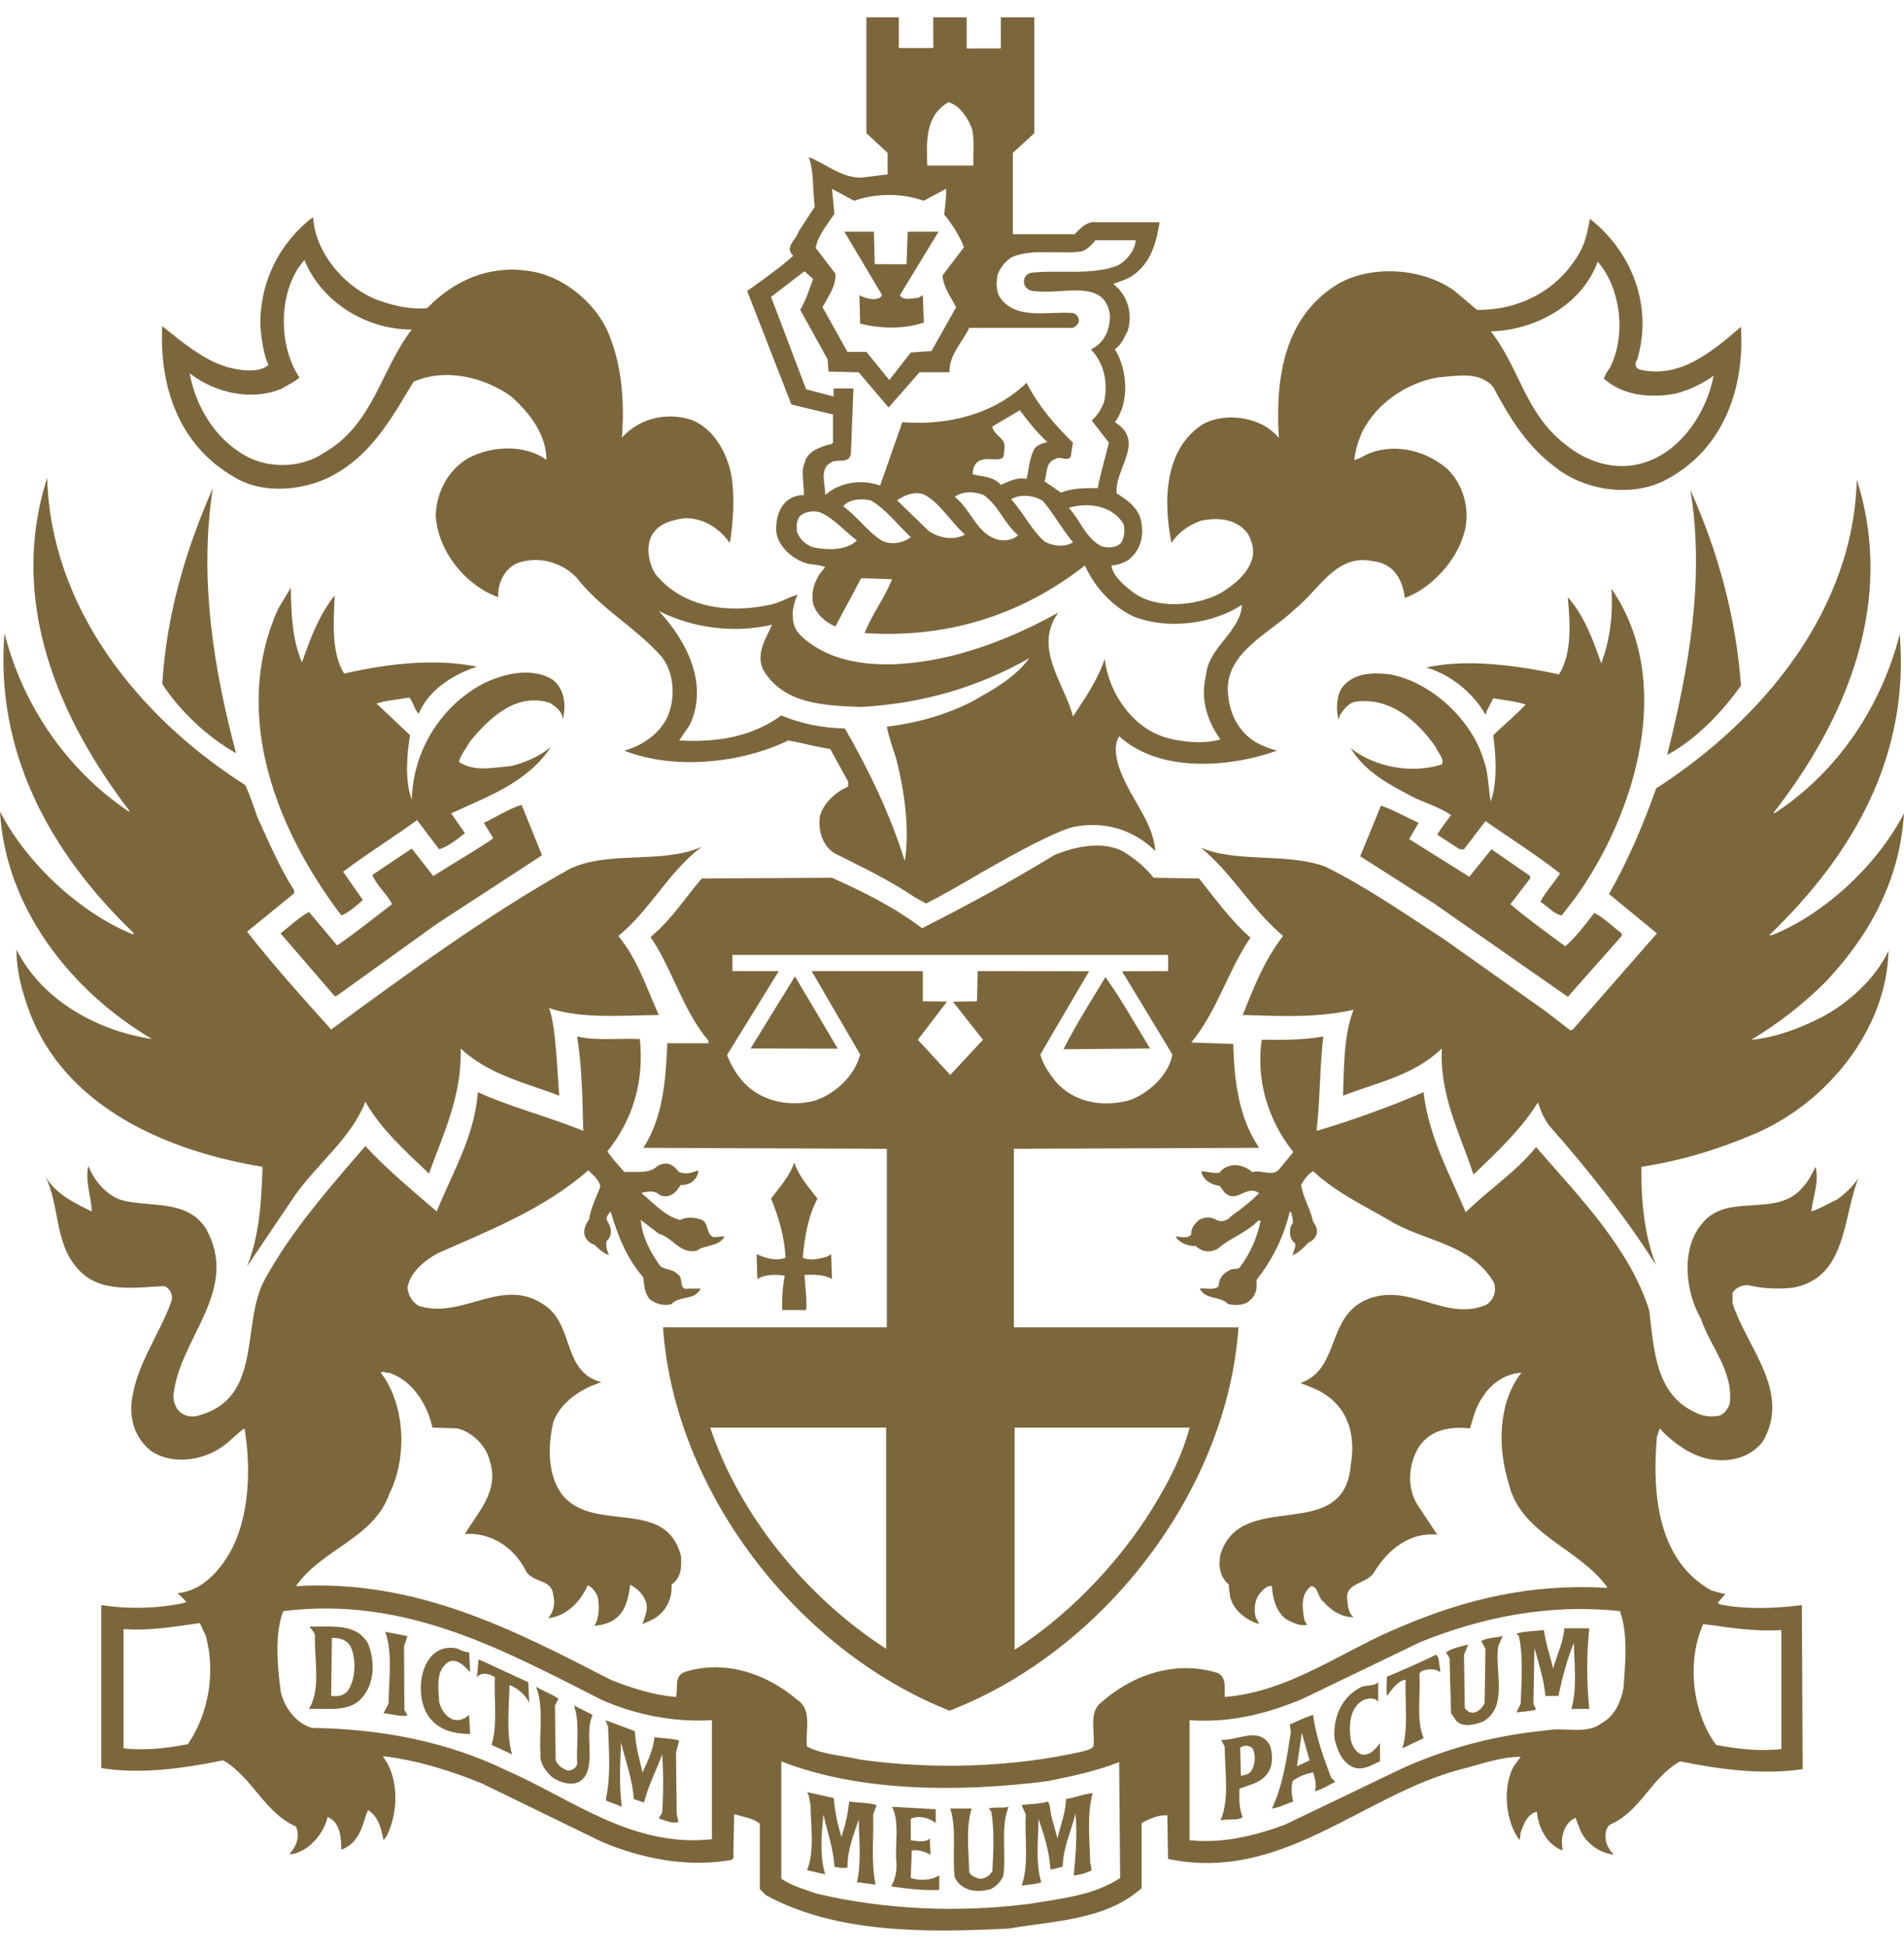 <svg width="88" height="90" viewBox="0 0 88 90" fill="none" xmlns="http://www.w3.org/2000/svg">
<path d="M40.43 12.205L41.901 12.209L41.95 10.708L43.379 10.706L41.591 13.638C41.74 13.914 42.188 13.776 42.454 13.755L42.652 13.638L42.697 14.907C41.251 15.392 39.756 14.952 39.756 14.952L39.722 13.638C40.009 13.81 40.609 13.948 40.77 13.638L39.025 10.706L40.392 10.708" fill="#7C673C"/>
<path d="M11.338 36.277C11.557 36.749 11.719 37.247 11.891 37.743C12.422 38.897 12.907 40.061 13.598 41.143V41.273L11.419 43.048C12.631 44.594 13.966 46.081 15.306 47.568C18.904 44.926 22.513 42.287 26.32 40.152C28.142 39.276 30.585 39.946 32.431 39.127C30.885 40.292 30.067 42.032 28.58 43.244C29.48 44.35 29.884 45.654 30.45 46.9C28.753 46.912 26.896 47.095 25.373 46.577C25.694 47.351 25.754 49.528 25.848 50.626C24.278 50.026 22.607 49.666 21.29 48.446C21.36 50.602 20.497 52.378 19.827 54.222C18.743 53.199 17.577 52.138 16.886 50.902C16.274 52.527 14.683 53.762 13.645 55.213L11.419 58.513C11.984 57.105 12.088 55.527 12.133 53.911C7.81 53.207 2.953 51.189 1.315 46.621C1.005 45.758 0.762 44.869 0.762 43.878C1.974 46.277 4.569 47.638 7.025 48.008C3.195 45.745 0.243 41.87 0.001 37.498C1.224 39.876 3.691 42.181 6.149 43.174L6.194 43.127C2.228 39.321 -0.229 34.676 0.207 29.253C1.015 32.46 2.989 35.505 5.953 37.498L5.985 37.466C2.7 33.175 0.358 27.754 2.181 22.08C2.342 28.02 6.321 33.081 11.338 36.277Z" fill="#7C673C"/>
<path d="M81.977 37.545L82.011 37.581C85.022 35.62 86.993 32.515 87.802 29.3C88.263 34.859 85.726 39.416 81.771 43.21H81.896C84.342 42.228 86.764 39.967 87.999 37.581C87.812 40.577 86.498 43.093 84.433 45.309C83.349 46.404 82.172 47.304 80.939 48.044C82.07 47.937 83.155 47.523 84.157 47.017C85.392 46.383 86.694 45.215 87.283 43.925C87.202 47.604 84.388 51.006 81.067 52.401C79.416 53.105 77.698 53.635 75.865 53.911C75.842 55.431 75.993 57.082 76.546 58.468C75.195 56.32 73.456 54.109 71.633 52.044C71.357 51.708 71.216 51.329 71.08 50.936C70.328 52.148 69.222 53.207 68.103 54.268C67.48 52.378 66.534 50.625 66.638 48.446C65.334 49.703 63.642 50.015 62.072 50.626C62.119 49.333 62.096 47.857 62.557 46.657C60.711 47.078 58.784 46.921 57.436 46.9C57.942 45.63 58.438 44.361 59.303 43.244C57.851 42.032 56.951 40.348 55.497 39.161C57.123 39.876 59.475 39.391 61.24 40.037C63.157 40.981 64.943 42.227 66.755 43.406L71.389 46.691L72.577 47.603L72.692 47.567L76.58 43.127L74.366 41.305C75.255 39.748 75.944 38.113 76.546 36.426C81.552 33.198 85.669 28.135 85.817 22.161C87.629 27.824 85.311 33.27 81.977 37.545Z" fill="#7C673C"/>
<path d="M10.912 34.802C9.632 34.088 8.305 32.863 7.499 31.596C7.705 28.344 8.594 25.377 9.838 22.553C9.181 26.764 9.896 30.996 10.912 34.802Z" fill="#7C673C"/>
<path d="M80.466 31.676C79.577 32.924 78.38 34.168 77.053 34.883C78.01 31.055 78.818 26.857 78.127 22.636C79.383 25.447 80.226 28.435 80.466 31.676Z" fill="#7C673C"/>
<path d="M13.957 30.604C14.337 29.52 14.729 28.446 15.466 27.512C15.432 28.656 15.284 30.119 15.905 31.123C17.808 30.685 20.024 30.398 22.04 30.802C20.989 31.146 19.805 31.861 19.354 32.98C19.145 32.792 19.122 32.461 18.916 32.229C18.407 32.322 17.889 32.356 17.404 32.505L18.95 33.971C18.799 34.896 18.707 36.082 19.031 36.946C19.088 34.732 20.334 32.656 22.318 31.595C23.229 31.136 24.579 30.802 25.534 31.399C26.112 31.848 26.169 32.599 26.008 33.256C26.021 32.909 25.685 32.633 25.408 32.473C23.886 31.997 22.663 33.118 21.729 34.249C21.555 34.572 21.302 34.847 21.21 35.206C21.938 35.678 22.744 35.461 23.586 35.402C24.266 35.248 24.889 34.962 25.455 34.526C24.36 36.174 22.488 36.82 20.853 37.581L21.487 38.494C21.14 38.77 20.738 39.102 20.3 39.242L19.273 37.892C18.142 38.723 16.979 39.427 15.86 40.28L16.77 41.584C16.483 41.837 16.147 42.149 15.779 42.298C12.815 38.411 10.656 33.037 12.849 28.146L13.438 27.155C13.461 28.367 13.506 29.566 13.957 30.604Z" fill="#7C673C"/>
<path d="M72.854 41.421L72.184 42.297C71.838 42.252 71.517 41.87 71.194 41.663C71.436 41.202 71.817 40.798 72.104 40.36C71.008 39.494 69.809 38.746 68.656 37.938L67.663 39.241H67.468C67.123 39.024 66.777 38.795 66.43 38.571C66.602 38.25 66.857 37.961 67.064 37.663C66.43 37.212 65.611 37.051 64.931 36.623C64.008 36.149 63.004 35.539 62.428 34.571C63.499 35.413 65.184 35.781 66.638 35.322C66.777 35.056 66.453 34.79 66.362 34.524C65.484 33.27 64.216 32.194 62.634 32.425C62.326 32.472 62.071 32.817 61.922 33.057L61.875 33.255C61.747 32.9 61.747 32.16 62.036 31.756C62.579 31.077 63.442 31.065 64.25 31.158C66.166 31.526 68.023 33.255 68.576 35.124C68.795 35.713 68.782 36.394 68.899 37.027C69.258 36.064 69.101 34.593 69.014 33.969C69.509 33.497 70.062 33.038 70.513 32.553C70.039 32.391 69.509 32.355 69.014 32.264C68.899 32.515 68.737 32.751 68.656 33.025C68.101 32.011 67.006 31.148 65.922 30.843C67.825 30.418 70.143 30.754 72.059 31.158C72.669 30.167 72.565 28.783 72.463 27.594C73.235 28.468 73.626 29.565 74.007 30.65C74.4 29.589 74.56 28.447 74.479 27.201C77.456 31.526 75.576 37.583 72.854 41.421Z" fill="#7C673C"/>
<path d="M30.448 28.228C31.75 29.634 32.766 31.618 31.877 33.498C31.716 33.74 31.554 33.97 31.392 34.212C33.17 34.316 34.784 34.029 36.111 33.057C37.021 33.438 37.989 33.636 39.05 33.659C40.181 35.62 41.151 37.649 41.821 39.792C42.049 38.227 41.798 36.553 41.428 35.078C41.277 34.58 41.07 34.05 40.99 33.576C42.385 33.406 43.699 33.036 44.909 32.424C45.855 31.884 46.893 31.341 47.574 30.408C45.221 31.754 42.638 32.504 39.801 32.666C38.083 32.598 36.226 32.538 35.28 30.96C34.888 30.189 35.477 29.37 35.684 28.862C33.919 29.287 31.958 29.002 30.448 28.228ZM37.898 23.673C37.645 23.59 37.332 23.626 37.102 23.752C36.813 23.902 36.813 24.226 36.826 24.536C36.941 24.906 37.253 25.195 37.621 25.297C38.278 25.423 39.12 25.436 39.605 24.974C39.029 24.536 38.531 23.936 37.898 23.673ZM49.396 23.464C49.949 24.051 50.181 24.893 50.94 25.251C51.229 25.321 51.586 25.321 51.808 25.089C51.969 24.849 52.003 24.515 51.933 24.226C51.438 23.371 50.306 23.186 49.396 23.464ZM40.239 23.118C39.788 23.026 39.259 23.06 38.971 23.394C39.595 23.832 40.101 24.57 40.747 24.974C41.162 25.195 41.749 25.1 42.095 24.815C41.508 24.273 40.932 23.509 40.239 23.118ZM46.733 23.071C47.308 23.694 47.644 24.455 48.277 25.021C48.645 25.227 49.211 25.308 49.592 25.055C49.086 24.443 48.715 23.762 48.209 23.152C47.816 22.888 47.146 22.807 46.733 23.071ZM42.695 22.841C42.234 22.692 41.785 22.888 41.462 23.118L42.925 24.536C43.376 24.849 44.09 24.998 44.598 24.696C43.918 24.098 43.456 23.235 42.695 22.841ZM45.464 22.875C45.024 22.692 44.484 22.692 44.126 22.956C44.909 23.569 45.141 24.687 46.144 24.94C46.455 25.01 46.836 24.94 47.055 24.732C46.398 24.166 46.155 23.36 45.464 22.875ZM47.135 18.956L45.868 19.705C45.883 20.024 46.317 20.196 46.412 20.477C46.449 20.585 46.408 21.078 46.357 21.134C46.176 21.325 45.628 21.134 45.394 21.248C45.083 21.306 44.945 21.631 44.956 21.918C45.383 22.023 45.925 22.01 46.259 22.401C46.629 22.252 46.974 22.033 47.448 22.127C47.55 21.686 47.574 21.217 47.771 20.812C47.886 20.547 48.173 20.5 48.405 20.421C47.897 19.958 47.516 19.462 47.135 18.956ZM73.845 12.091C73.107 14.101 70.94 15.264 68.899 15.311C70.226 16.972 70.479 19.092 72.346 20.534C73.35 21.353 74.7 21.803 76.027 21.365C77.722 20.823 78.898 19.011 79.198 17.363C78.713 17.71 78.056 18.044 77.409 18.193C76.234 18.401 74.99 18.273 74.124 17.489C74.205 17.316 74.273 17.157 74.4 17.006C75.172 15.517 74.919 13.325 73.845 12.091ZM14.071 12.013L13.876 12.253C12.859 13.661 12.883 16.015 13.839 17.442C13.586 17.674 13.287 17.788 13.01 17.963C11.592 18.55 9.907 18.135 8.765 17.246C9.042 18.76 9.918 20.257 11.336 21.053C12.421 21.665 13.92 21.631 14.947 20.938C17.255 19.637 17.589 17.097 19.03 15.228C16.931 15.228 14.867 13.973 14.071 12.013ZM50.619 11.1C50.468 11.33 50.238 11.526 49.985 11.619C48.956 11.758 47.748 11.481 46.812 11.862C46.478 12.034 46.212 12.381 46.098 12.727C46.04 13.087 46.03 13.51 46.259 13.799C47.021 14.803 48.462 14.365 49.628 14.467C49.764 14.537 49.868 14.677 49.868 14.826C49.834 14.986 49.73 15.079 49.592 15.149H44.794C44.484 15.828 43.861 16.383 43.884 17.202H42.499L41.07 18.828L39.686 17.202L38.291 17.168L38.255 16.613L36.987 14.318C37.264 13.867 37.576 12.887 37.576 12.887L37.183 12.532L35.637 13.718L37.258 17.988L38.531 18.32V17.952L39.444 17.946L39.327 20.974C39.235 21.457 38.693 21.18 38.416 21.365C37.84 21.64 38.163 22.437 38.14 22.875C38.797 22.276 39.837 22.127 40.677 22.437L41.704 19.507C43.746 19.668 45.902 19.173 47.448 17.686C47.954 18.69 48.705 19.6 49.592 20.453L49.511 20.938C49.5 21.457 49.015 21.019 48.762 21.217C48.311 21.365 48.405 21.882 48.277 22.239L49.039 22.761C49.547 22.541 50.191 22.552 50.736 22.552C50.874 21.837 51.08 21.157 51.252 20.453L50.457 19.43C50.736 19.186 50.895 18.896 51.023 18.597C51.229 17.699 51.033 16.787 50.423 16.14C51.057 15.849 51.312 15.207 51.299 14.55C51.059 12.838 49.098 13.631 47.822 13.45C47.174 13.45 47.15 12.587 47.801 12.587C49.094 12.479 50.536 12.723 51.691 12.253C52.118 12 52.462 11.541 52.488 11.1H50.619ZM38.453 8.725L38.567 9.878C38.231 10.386 37.793 10.892 37.702 11.456L38.614 12.646C38.648 13.212 38.278 13.708 38.014 14.19L39.167 16.257H40.043L41.102 17.559L42.095 16.289L43.052 16.219L44.194 14.19C43.941 13.718 43.607 13.291 43.561 12.727L44.552 11.424C44.345 10.881 44.022 10.386 43.641 9.909C43.675 9.52 43.756 9.059 43.722 8.725L42.695 9.278C41.67 8.918 40.505 8.918 39.478 9.278L38.453 8.725ZM43.837 4.723C42.755 5.346 42.823 6.524 42.857 7.651H44.99C44.968 7.075 45.06 6.441 44.909 5.909C44.726 5.45 44.369 4.874 43.837 4.723ZM41.542 2.22H43.135L43.133 0.801H44.679V2.239L46.257 2.235L46.259 0.801H47.805V6.152L46.812 7.064V10.822H49.672C49.938 10.535 50.249 10.201 50.7 10.269H53.594C53.443 11.194 53.213 12.125 52.36 12.727C52.084 12.912 51.761 13.002 51.45 13.119C52.107 13.627 52.361 14.456 52.129 15.264C51.969 15.573 51.852 15.9 51.529 16.14C52.107 17.074 52.222 18.586 51.529 19.507C52.971 20.396 51.497 21.665 51.61 22.794C52.152 23.128 52.705 23.543 52.764 24.226C52.869 24.859 52.66 25.493 52.129 25.887C51.899 26.025 51.646 26.106 51.369 26.127C51.425 26.614 51.98 27.073 52.407 27.396C53.492 28.158 55.244 28.007 56.363 27.43C56.986 27.073 57.688 26.508 57.875 25.806C57.989 25.402 57.862 24.998 57.677 24.664C57.158 23.96 56.282 23.89 55.497 24.064C54.978 24.249 54.459 24.583 54.147 25.089C53.755 23.175 53.802 20.73 55.614 19.59C56.454 19.139 57.62 19.22 58.428 19.668C58.668 19.807 58.9 19.992 59.106 20.221C58.936 17.457 59.35 14.631 61.841 13.119C63.408 12.219 65.773 12.381 67.227 13.442L68.265 14.318C70.2 14.341 71.989 13.429 72.969 11.734C73.271 11.251 73.375 10.673 73.488 10.109C75.472 11.689 76.395 14.19 75.668 16.613C75.53 16.81 75.576 17.027 75.829 17.087C77.663 17.489 79.117 16.257 80.465 15.103C80.65 18.067 79.566 20.904 76.857 22.239C75.287 22.99 73.178 22.635 71.861 21.57C70.524 20.57 69.718 19.207 69.014 17.882C68.391 17.144 67.364 17.365 66.43 17.442C65.022 17.699 63.616 18.622 62.947 19.981C62.774 20.385 62.647 20.8 62.589 21.248C62.808 21.225 63.066 21.029 63.306 20.938C64.55 20.466 65.958 20.844 66.915 21.687C67.734 22.505 68.01 23.798 67.585 24.893C67.181 26.048 66.085 27.214 64.931 27.628C64.775 26.391 64.078 25.989 63.468 25.933C61.76 25.561 61.011 27.213 59.81 28.181C58.645 29.297 56.514 30.197 56.767 32.149C56.848 33.002 57.239 33.797 58.034 34.293C58.345 34.465 58.678 34.593 59.025 34.684C56.813 35.469 53.594 35.722 51.725 34.017C51.282 34.735 51.916 35.96 52.086 36.296C52.582 37.281 53.303 38.17 53.398 39.32C52.384 38.331 51.033 37.914 49.592 38.214C49.592 38.214 48.715 38.34 44.681 40.711C43.682 41.296 42.804 41.747 42.804 41.747C42.804 41.747 42.449 41.544 42.291 41.466C41.092 40.647 39.801 40.05 38.531 39.403C37.978 39.01 37.806 38.34 37.898 37.696C38.059 37.109 38.636 36.577 39.201 36.347V36.115L38.37 34.606C37.713 34.512 37.09 34.327 36.434 34.212C34.276 35.261 31.186 35.597 28.855 34.684C29.617 34.478 30.471 33.938 30.839 33.142C31.231 32.298 31.173 31.052 30.563 30.327C29.353 28.966 27.807 28.168 26.642 26.684C25.995 26.012 25.027 25.71 24.07 25.965C23.271 26.189 22.969 27.082 23.033 27.594C21.5 27.052 20.206 25.423 20.139 23.785C20.185 22.724 20.702 21.723 21.646 21.168C22.697 20.602 24.245 20.513 25.257 21.248C25.247 20.096 24.519 19.118 23.63 18.32C22.399 17.431 20.587 16.983 19.111 17.64C18.21 19.139 17.289 20.823 15.662 21.803C14.324 22.656 12.238 22.909 10.83 22.046C8.291 20.593 7.358 17.905 7.498 15.069C8.423 15.807 9.367 16.61 10.456 16.944C10.966 17.099 11.955 17.278 12.41 16.859C12.155 16.385 12.025 15.256 12.032 14.856C12.053 13.002 12.908 11.213 14.473 10.029C14.556 11.721 16.032 13.395 17.599 13.914C18.269 14.143 19.007 14.307 19.745 14.237C21.036 12.899 22.754 12.174 24.704 12.566C26.214 12.866 27.726 14.18 28.222 15.656C28.751 17.027 28.868 18.677 28.741 20.221C29.491 19.405 30.552 19.092 31.635 19.311C32.881 19.554 33.632 20.904 33.815 22.046C33.965 23.037 33.885 24.122 33.734 25.089C33.227 24.387 32.477 23.902 31.601 23.947C31.037 24.041 30.461 24.166 30.125 24.732C29.836 25.274 29.987 26.035 30.287 26.52C31.554 28.09 33.689 28.353 35.556 27.949C36.03 27.871 36.411 27.594 36.87 27.479C36.594 28.007 36.502 28.815 36.941 29.298C38.682 31.041 41.647 30.856 43.884 30.327C45.66 29.899 47.321 29.183 48.911 28.307C47.735 29.946 49.2 31.573 49.592 33.106C50.134 32.275 50.746 31.409 51.057 30.442C51.242 32.022 52.348 33.659 53.951 34.097C54.689 34.293 55.635 34.384 56.407 34.167C55.808 33.336 55.463 32.298 55.74 31.203C55.833 29.923 57.343 29.183 57.4 27.949C56.039 28.828 54.021 29.104 52.439 28.504C51.45 28.079 50.561 27.097 50.147 26.127C47.252 28.39 43.837 29.508 39.962 29.253C40.296 28.39 40.885 27.628 41.23 26.763L39.801 26.716L38.614 28.942C38.151 28.768 37.702 28.353 37.576 27.871C37.47 27.235 37.713 26.659 38.14 26.21C37.898 26.095 37.61 26.095 37.345 26.048C36.677 25.874 35.984 25.297 35.879 24.583C35.82 23.651 36.26 22.873 37.153 22.875C37.175 22.482 37.009 21.744 37.183 21.412C37.287 20.868 37.874 20.662 38.336 20.534C38.406 20.557 38.453 20.5 38.499 20.453V19.152L36.577 18.69L34.531 13.442C34.531 13.442 35.994 12.436 36.664 11.815C36.226 11.424 36.813 11.066 36.904 10.707L37.655 9.554C37.553 8.793 37.632 7.964 37.379 7.258C38.2 7.585 38.925 8.24 39.837 8.206L41.024 8.057V7.064L40.043 6.152V0.801H41.542" fill="#7C673C"/>
<path d="M25.051 39.517L20.185 42.69L15.547 46.024H15.466L12.966 43.126C13.402 42.794 13.806 42.392 14.28 42.135L15.581 43.683C16.447 43.094 17.278 42.411 18.12 41.779C17.889 41.305 17.417 40.925 17.208 40.429L19.031 39.206L20.024 40.476C20.947 39.889 21.891 39.355 22.801 38.734L22.363 38.02C22.916 37.767 23.494 37.371 24.107 37.188" fill="#7C673C"/>
<path d="M65.567 38.019L65.129 38.77L67.908 40.51C68.242 40.095 68.586 39.667 68.933 39.242L70.719 40.475V40.59L69.809 41.779C70.607 42.462 71.493 43.093 72.346 43.727C72.855 43.268 73.282 42.713 73.686 42.181C74.147 42.413 74.539 42.819 74.954 43.127V43.244L72.463 46.058L66.281 41.745L62.866 39.565L63.825 37.224C64.425 37.43 64.978 37.756 65.567 38.019Z" fill="#7C673C"/>
<path d="M34.69 48.446L36.742 45.114L38.721 48.453" fill="#7C673C"/>
<path d="M53.156 48.446L49.155 48.48C49.731 47.338 50.422 46.253 51.092 45.148C51.84 46.183 52.476 47.348 53.156 48.446Z" fill="#7C673C"/>
<path d="M37.783 55.377C37.345 56.208 37.194 57.141 37.102 58.109C37.449 58.283 37.874 58.145 38.21 58.073L38.416 57.947L38.453 59.1C38.095 58.883 37.632 58.893 37.183 58.904C37.207 59.399 37.3 59.965 37.264 60.531H36.156C36.135 59.978 36.169 59.448 36.271 58.938C35.846 58.883 35.35 58.87 35.004 59.1L34.97 57.947C35.361 58.121 35.869 58.294 36.307 58.109C36.26 57.131 35.984 56.242 35.637 55.377C36.041 54.847 36.505 54.326 36.711 53.716C36.907 54.326 37.368 54.847 37.783 55.377Z" fill="#7C673C"/>
<path d="M46.895 65.963V76.228C49.248 74.718 51.359 72.562 52.914 70.242C53.792 68.893 54.587 67.462 54.981 65.963H46.895ZM40.956 65.963H32.826C34.151 69.942 37.23 73.784 40.956 76.181V65.963ZM53.988 44.121H33.851V44.869L35.992 44.871L33.602 48.748C33.811 49.278 34.151 49.865 34.646 50.269C35.454 50.936 36.607 51.132 37.658 50.856C38.627 50.532 39.491 49.714 39.757 48.721L37.511 44.869L42.651 44.871V46.264L43.769 46.277L42.421 48.042L43.92 49.667L45.43 48.042L44.044 46.283L45.154 46.264L45.188 44.869L50.338 44.876C50.338 44.876 48.809 47.466 48.084 48.721C48.199 49.171 48.475 49.565 48.765 49.946C49.605 50.924 50.898 51.166 52.131 50.856C53.031 50.579 54.024 49.68 54.185 48.721L51.859 44.876L53.988 44.869V44.121ZM53.32 40.557L55.419 40.591C56.167 41.524 56.861 42.505 57.794 43.323C56.733 44.88 56.282 46.679 55.059 48.168L56.999 48.236C57.044 49.992 57.263 51.664 58.198 53.035L46.861 53.08V61.327H57.241C56.72 68.893 51 76.296 43.886 79.041C36.828 76.254 31.152 68.847 30.644 61.327H40.99V53.08L29.734 53.035C30.634 51.651 30.772 49.933 30.842 48.202H32.743V48.087C31.567 46.668 31.129 44.95 30.174 43.451C30.104 43.404 30.057 43.3 30.125 43.242C31.084 42.437 31.684 41.456 32.433 40.591L38.455 40.557C39.895 41.203 41.313 41.905 42.617 42.885C44.68 41.85 46.721 40.729 48.718 39.517C49.688 39.093 51.187 38.779 52.131 39.485C52.559 39.761 52.984 40.14 53.32 40.557Z" fill="#7C673C"/>
<path d="M73.455 75.236C73.328 76.378 73.328 77.773 73.455 78.961H72.624C72.9 78.041 72.762 76.897 72.741 75.906C72.418 76.688 72.209 77.531 72.024 78.362H71.425C71.357 77.59 71.125 76.876 70.919 76.146L70.872 78.717C70.919 78.81 70.953 78.902 70.997 78.995C70.71 79.076 70.387 79.076 70.087 79.123L70.283 78.717C70.319 77.705 70.411 76.563 70.202 75.596L70.087 75.479C70.481 75.364 70.929 75.364 71.357 75.317C71.438 75.927 71.644 76.506 71.784 77.095C71.954 76.482 72.246 75.906 72.303 75.236" fill="#7C673C"/>
<path d="M18.673 76.068L18.69 78.993L18.834 79.272C18.511 79.317 18.084 79.204 17.727 79.155L17.959 78.717C17.969 77.635 18.154 76.378 17.808 75.398L18.834 75.596" fill="#7C673C"/>
<path d="M69.245 76.068C69.073 77.257 69.728 78.858 68.539 79.549C68.171 79.674 67.642 79.848 67.308 79.515L67.066 79.155L66.996 76.621L66.834 76.344C67.113 76.159 67.504 76.068 67.861 75.987L67.665 76.459L67.7 78.926C68.084 79.412 68.516 78.923 68.612 78.704C68.622 78.685 68.656 76.183 68.656 76.183L68.461 75.823C68.748 75.662 69.118 75.675 69.451 75.596" fill="#7C673C"/>
<path d="M15.339 75.676L15.305 78.361C15.616 78.395 15.905 78.361 16.103 78.085C16.434 77.555 16.471 76.69 16.217 76.101C16.043 75.757 15.699 75.676 15.339 75.676ZM17.015 75.952C17.312 76.682 17.323 77.634 16.849 78.293C16.262 79.167 15.214 78.916 14.28 78.963C14.844 78.043 14.521 76.69 14.557 75.595C14.557 75.41 14.395 75.308 14.312 75.157C15.316 75.178 16.483 74.972 17.015 75.952Z" fill="#7C673C"/>
<path d="M21.682 76.344L21.729 77.256C21.474 77.003 21.153 76.609 20.738 76.784C20.115 77.175 20.264 77.991 20.298 78.638C20.379 78.963 20.577 79.295 20.9 79.433C21.187 79.55 21.474 79.422 21.682 79.237L21.729 80.115C20.91 80.115 20.126 79.909 19.698 79.122C19.331 78.421 19.365 77.313 19.826 76.667C20.149 76.207 20.645 76.044 21.176 76.182C21.325 76.275 21.499 76.333 21.682 76.344Z" fill="#7C673C"/>
<path d="M66.559 77.094V77.256C66.293 77.071 65.97 77.115 65.683 77.22L65.602 77.335C65.67 78.328 65.44 79.444 65.797 80.309L64.817 80.781C65.106 79.824 64.921 78.674 64.968 77.613C64.632 77.624 64.309 78.085 64.103 78.362C64.062 78.045 64.101 77.713 64.101 77.475C64.849 77.158 65.597 76.835 66.363 76.459C66.546 76.554 66.489 76.888 66.559 77.094Z" fill="#7C673C"/>
<path d="M24.461 78.685C24.3 78.315 23.909 77.992 23.549 77.856C23.528 78.891 23.39 80.092 23.666 81.06L22.72 80.622C23.009 79.674 22.824 78.536 22.871 77.498C22.673 77.358 22.352 77.256 22.12 77.418L22.04 77.498L22.12 76.667L24.417 77.728" fill="#7C673C"/>
<path d="M63.698 78.639C63.571 78.42 63.26 78.477 63.067 78.524C62.59 78.754 62.418 79.238 62.395 79.71C62.371 80.24 62.418 80.816 62.916 81.061C63.307 81.141 63.571 80.816 63.779 80.54V81.384C63.398 81.543 63.018 81.82 62.559 81.66C62.004 81.428 61.808 80.85 61.68 80.342C61.6 79.353 62.004 78.43 62.869 77.971C63.122 77.831 63.479 77.935 63.698 77.729" fill="#7C673C"/>
<path d="M25.811 78.49L25.649 78.8L25.683 81.337C25.776 81.577 26.029 81.741 26.248 81.809C26.433 81.809 26.642 81.696 26.676 81.498C26.629 80.599 26.814 79.608 26.527 78.8L27.392 79.238C27.137 79.774 27.261 80.476 27.252 81.118C27.25 82.974 25.834 82.374 25.487 82.087C25.188 81.787 24.934 81.462 24.981 81.026C24.911 79.989 25.143 78.834 24.773 77.935C25.107 78.132 25.477 78.258 25.811 78.49Z" fill="#7C673C"/>
<path d="M29.34 79.989C29.374 80.656 29.546 81.269 29.697 81.891C29.937 81.371 30.182 80.867 30.25 80.263C30.584 80.32 31.034 80.312 31.392 80.424L31.243 80.98L31.277 83.816L31.358 84.181C31.102 84.277 30.747 84.116 30.479 84.033C30.411 83.965 30.607 83.839 30.607 83.714C30.664 82.859 30.664 81.926 30.607 81.06C30.331 81.798 29.963 82.502 29.765 83.286L29.293 83.125C29.236 82.225 28.912 81.371 28.704 80.507C28.659 81.473 28.613 82.536 28.74 83.482C28.525 83.382 28.311 83.32 28.132 83.244C28.064 83.212 28.005 83.189 28.005 83.189C28.005 83.189 28.017 83.099 28.026 82.997C28.232 82.006 28.141 80.841 28.105 79.791L27.99 79.481" fill="#7C673C"/>
<path d="M60.526 81.336L60.169 80.069L59.94 81.614L60.526 81.336ZM60.688 79.239C60.826 80.264 61.173 81.2 61.52 82.131L61.715 82.329C61.403 82.478 61.115 82.675 60.769 82.769C60.862 82.478 60.782 82.157 60.688 81.891C60.388 81.948 60.02 82.076 59.742 82.295C59.674 82.597 59.687 82.962 59.778 83.239C59.442 83.343 59.142 83.517 58.785 83.562C59.304 82.478 59.466 81.245 59.661 80.035L59.617 79.675C59.974 79.526 60.32 79.341 60.688 79.239Z" fill="#7C673C"/>
<path d="M57.319 80.749L57.353 82.053C57.528 82.006 57.723 82.006 57.84 81.811C57.989 81.568 58.034 81.232 57.955 80.945C57.908 80.633 57.517 80.599 57.319 80.749ZM58.704 80.666C58.833 81.07 58.842 81.638 58.555 81.972C58.242 82.397 57.724 82.465 57.285 82.65C57.275 83.112 57.262 83.562 57.436 83.956C57.194 84.151 56.733 84.013 56.409 84.115C56.837 83.124 56.605 81.821 56.605 80.703L56.443 80.39C57.228 80.424 58.219 79.744 58.704 80.666Z" fill="#7C673C"/>
<path d="M36.11 81.383V86.804C36.595 87.14 37.158 87.286 37.703 87.482C40.814 88.235 44.333 88.394 47.642 87.956C49.084 87.714 50.562 87.576 51.772 86.77L51.725 81.415C50.688 81.832 49.558 82.063 48.44 82.295C44.378 82.812 39.755 82.812 36.11 81.383ZM78.722 75.039C77.942 76.76 78.218 79.135 79.314 80.622C80.27 80.807 81.298 80.932 82.333 80.815V75.316C81.053 75.399 79.9 75.19 78.722 75.039ZM9.238 74.995C8.084 75.146 6.967 75.363 5.71 75.271V80.781C6.723 80.898 7.739 80.77 8.685 80.588C9.63 79.19 9.976 77.313 9.515 75.594L9.238 74.995ZM65.646 75.871L60.213 78.489C58.611 79.167 56.87 79.618 54.979 79.48V85.028C56.57 85.187 58.022 84.807 59.383 84.311L64.734 81.742C66.835 80.781 69.072 80.183 71.471 79.952C72.29 79.79 73.327 80.158 74.008 79.628C74.641 79.282 74.907 78.638 75.035 78.004C75.116 76.864 75.254 75.501 74.871 74.442C71.549 74.085 68.449 74.74 65.646 75.871ZM13.09 74.442C12.685 75.513 12.824 76.945 12.964 78.085C13.079 78.825 13.679 79.641 14.427 79.837C17.657 79.886 20.643 80.473 23.355 81.774C26.421 83.112 29.213 85.385 32.903 84.981V79.48C31.104 79.584 29.398 79.227 27.863 78.567C23.321 76.275 18.789 73.727 13.09 74.442ZM29.573 48.008C29.777 49.977 29.247 51.745 28.073 53.197C28.29 53.531 28.578 53.829 28.856 54.154C29.398 54.118 30.009 54.258 30.402 53.865C30.842 53.635 31.114 53.816 31.389 54.16C31.676 54.243 31.869 54.235 32.269 54.073C32.28 54.324 32.108 54.535 31.912 54.66C31.718 54.739 31.653 54.756 31.453 54.758C31.272 55.071 30.955 55.422 30.481 55.213C30.277 54.979 29.939 55.064 29.698 55.1L29.651 55.132C30.228 55.596 30.736 56.206 31.44 56.368C31.706 56.23 32.061 56.23 32.35 56.334C32.799 56.436 32.593 57.027 32.984 57.163L33.492 57.121C33.213 57.637 32.593 57.486 32.188 57.797C31.406 57.935 31.093 57.176 30.447 57.004L29.617 56.368C29.675 57.131 30.053 57.867 30.528 58.511C30.77 58.686 31.104 58.629 31.312 58.869C31.636 59.03 31.312 59.632 31.831 59.539H32.386C32.108 60.106 31.416 59.849 31.036 60.255C30.666 60.359 30.285 60.242 30.009 60.013C29.8 59.734 29.766 59.377 29.732 59.02C28.948 58.12 28.544 57.059 28.222 55.974C28.099 56.115 27.982 56.287 28.063 56.406C28.18 56.581 28.38 57.01 28.059 57.319C27.952 57.478 28.059 57.81 28.152 57.993C27.855 57.882 27.725 57.75 27.48 57.516C27.242 57.45 26.695 57.091 27.229 56.334C27.31 55.781 27.565 55.319 27.748 54.822C27.691 54.524 27.427 54.303 27.195 54.073C25.096 55.896 22.627 56.842 20.218 57.914C19.618 58.246 18.948 58.79 18.834 59.494C18.867 59.841 19.04 60.151 19.352 60.336C21.349 60.98 23.182 58.986 25.096 60.255C26.583 61.176 25.938 63.369 27.795 63.864C26.906 64.141 25.892 64.776 25.568 65.723C25.315 66.829 25.294 68.234 26.043 69.136C27.542 70.831 30.793 69.193 31.474 71.903C31.51 72.411 31.485 72.896 31.036 73.219C31.083 73.899 30.757 74.533 30.123 74.846L29.698 75.039C29.8 74.695 30.009 74.291 29.813 73.921C29.688 73.608 29.422 73.389 29.133 73.219C29.064 73.657 28.994 74.108 28.741 74.489C28.418 74.935 27.967 75.075 27.472 75.12C27.703 74.752 27.703 74.244 27.633 73.806C27.552 73.587 27.391 73.332 27.161 73.251C26.849 73.991 26.155 74.695 25.339 74.763C25.592 74.474 25.673 74.072 25.568 73.693C25.498 72.906 24.543 73.172 24.265 72.502C23.712 71.465 22.661 70.795 21.488 70.877C22.098 69.85 23.089 68.883 22.638 67.509C22.489 66.816 21.811 66.148 21.128 65.997L19.986 65.963C19.767 64.927 19.063 63.749 17.957 63.424C17.83 63.462 17.715 63.313 17.6 63.424C18.742 64.915 18.823 67.347 18.004 69.006C17.253 71.105 14.912 71.535 13.679 73.285C19.259 72.964 23.735 75.305 28.222 77.612C29.179 77.991 30.157 78.314 31.244 78.408C31.348 78.016 31.138 77.451 31.636 77.255C33.492 76.666 35.419 77.325 36.827 78.523C37.575 79.005 37.207 79.952 37.299 80.702C38.047 81.083 38.936 81.104 39.755 81.3C43.111 81.774 46.743 81.659 49.95 80.945C50.158 80.885 50.375 80.864 50.537 80.702C50.62 80.056 50.341 79.26 50.781 78.763C52.257 77.404 54.286 76.679 56.291 77.302C56.708 77.532 56.58 78.004 56.604 78.408C59.66 78.165 62.105 76.217 64.851 75.12C67.724 73.899 70.778 73.159 74.24 73.366L74.284 73.332C72.957 71.511 70.271 70.89 69.729 68.534C69.21 66.886 69.234 64.81 70.318 63.424C69.635 63.462 68.944 63.877 68.54 64.532C68.206 64.972 68.102 65.491 67.941 65.997C67.041 65.906 66.095 66.044 65.567 66.875C65.08 67.681 65.002 68.802 65.567 69.608L66.429 70.912C65.15 70.775 64.123 71.613 63.5 72.664C63.132 73.228 62.095 73.102 62.278 74.001C62.301 74.267 62.335 74.533 62.556 74.718C62.071 74.74 61.54 74.442 61.161 74.001C60.895 73.806 60.94 73.321 60.606 73.285C60.087 73.644 60.191 74.359 60.295 74.882L60.41 75.075C60.087 75.156 59.717 74.961 59.417 74.799C58.956 74.406 58.83 73.863 58.783 73.285C58.541 73.227 58.299 73.529 58.15 73.727C57.988 74.014 57.954 74.393 58.033 74.718L58.197 75.039C57.597 74.867 56.963 74.372 56.846 73.727C56.846 73.553 56.778 73.402 56.801 73.219C56.374 72.872 56.304 72.341 56.408 71.824C57.352 68.732 62.118 71.396 62.428 67.705C62.648 66.427 62.382 65.204 61.286 64.453C60.916 64.198 60.502 64.062 60.1 63.9C61.91 63.288 61.31 60.934 63.064 60.094C65.07 59.147 66.754 61.108 68.691 60.289C69.049 60.047 69.176 59.653 69.049 59.264C67.964 57.418 65.784 57.372 64.181 56.368C62.994 55.677 61.748 55.1 60.687 54.109C60.444 54.258 60.272 54.511 60.134 54.739C60.225 55.353 60.572 55.849 60.687 56.449C61.042 56.895 60.825 57.255 60.487 57.408C60.289 57.608 60.008 57.91 59.74 57.993C59.775 57.81 59.902 57.659 59.858 57.442C59.592 57.255 59.592 56.921 59.66 56.644C59.857 56.472 59.706 56.264 59.696 56.055L59.613 55.974C59.337 57.131 58.83 58.18 58.069 59.147C58.103 59.494 58.069 59.828 57.792 60.06C57.539 60.325 57.112 60.325 56.765 60.255C56.398 59.864 55.728 60.081 55.451 59.539C55.751 59.494 56.108 59.643 56.327 59.424C56.315 59.113 56.523 58.824 56.801 58.711C56.927 58.582 57.133 58.675 57.284 58.582C57.78 57.925 58.103 57.197 58.265 56.402H58.15C57.584 56.978 56.882 57.178 56.291 57.691C55.923 57.912 55.534 57.833 55.251 57.563C55.124 57.601 54.526 57.508 54.343 57.121C54.562 57.153 54.896 57.246 55.058 57.036C55.034 56.761 55.219 56.532 55.417 56.368C55.736 56.187 56.04 56.238 56.283 56.4C56.506 56.455 56.725 56.408 56.927 56.17C57.365 55.872 57.816 55.505 58.197 55.132C57.584 54.709 57.157 55.643 56.604 55.1L56.361 54.788C56.051 54.754 55.74 54.605 55.577 54.303C55.553 54.245 55.519 54.19 55.532 54.109C55.808 54.133 56.064 54.222 56.361 54.19C56.534 53.946 56.778 53.865 57.042 53.829C57.365 53.842 57.642 53.946 57.873 54.154C58.335 54.029 58.864 54.431 59.188 53.946L59.775 53.231C58.622 51.779 58.046 49.956 58.312 48.042C59.292 48.053 60.259 48.053 61.161 47.891C60.999 49.252 61.01 50.89 60.849 52.251C60.849 52.251 63.117 51.619 65.795 50.464C66.027 52.495 66.984 54.214 67.745 56.013C68.806 54.96 70.052 54.165 70.996 53.001C73.04 55.353 75.309 57.669 76.222 60.532C76.451 62.32 76.485 64.44 78.401 65.282C78.714 65.444 79.118 65.48 79.475 65.41C79.716 65.317 79.877 65.074 79.947 64.847C80.12 63.334 79.048 62.237 78.61 60.923C77.906 59.726 77.674 57.729 78.642 56.566C79.809 55.043 82.127 56.321 83.316 54.858C83.59 54.582 83.741 54.235 83.913 53.912C84.088 54.65 83.788 55.283 83.718 55.974C84.098 55.86 84.515 55.606 84.904 55.422C85.276 55.171 85.655 54.788 85.897 54.431C85.16 56.23 85.379 59.02 82.886 59.494C82.184 59.575 81.434 59.539 80.787 59.377C80.5 59.377 80.224 59.494 80.073 59.734V60.209C80.732 62.273 82.829 64.326 81.457 66.633C80.811 67.415 79.809 67.611 78.839 67.382C78.031 67.165 77.306 66.646 76.706 65.997L76.579 66.391C76.349 69.066 76.626 72.124 79.118 73.498C79.335 73.529 79.52 73.634 79.75 73.644L79.394 74.048L79.475 74.129C80.696 74.371 82.034 74.323 83.28 74.163L83.316 81.742C81.41 82.027 79.439 81.742 77.651 81.383C76.302 82.144 75.817 83.714 74.401 84.311C74.169 84.52 74.18 84.866 74.24 85.141C74.308 85.349 74.425 85.534 74.595 85.694C73.961 85.626 73.327 85.198 73.049 84.586C72.97 84.392 72.9 84.196 72.819 83.988C72.392 84.173 72.196 84.658 72.185 85.107L72.219 85.5C71.515 85.245 71.09 84.449 71.033 83.714C70.616 83.782 70.41 84.299 70.282 84.671L70.237 85.028C69.612 84.233 69.406 82.629 69.961 81.613L70.282 81.174C69.336 81.174 68.449 81.519 67.547 81.742C62.958 82.937 59.256 86.997 53.986 85.891L53.952 83.873C53.548 83.85 53.133 84.033 52.763 84.233V87.242C51.102 88.72 48.774 88.741 46.617 89.109C42.73 89.304 38.626 89.328 35.395 87.565L35.119 87.286V84.267C34.83 84.011 34.392 83.965 34.011 83.839H33.93L33.894 85.857L33.815 85.938C31.693 86.306 29.628 85.857 27.829 85.107L22.283 82.408C20.818 81.81 19.259 81.323 17.681 81.141C18.463 82.119 18.408 83.746 17.877 84.83L17.728 85.028C17.621 84.507 17.506 83.956 17.013 83.631C16.828 84.033 16.758 84.554 16.458 84.947C16.297 85.198 16.031 85.36 15.778 85.466C15.767 84.958 15.743 84.196 15.142 83.956C14.97 84.703 14.336 85.466 13.564 85.662H13.366C13.702 85.336 13.874 84.843 13.679 84.392C12.248 83.782 11.65 82.097 10.31 81.336C8.534 81.695 6.586 81.993 4.683 81.695V74.163C5.929 74.359 7.369 74.323 8.568 74.048L8.605 74.001L8.213 73.608C9.596 73.498 10.633 72.02 11.027 70.831C11.533 69.402 11.567 67.567 11.301 65.997C10.923 66.252 10.612 66.622 10.229 66.875C9.34 67.486 7.982 67.681 7.022 67.071C6.331 66.541 6.034 65.793 6.068 64.927C6.227 63.126 7.358 61.718 7.935 60.094C7.992 59.807 7.867 59.553 7.612 59.424C6.204 59.481 4.545 59.794 3.528 58.548C2.527 57.382 2.756 55.7 2.11 54.384C2.629 55.213 3.471 55.596 4.245 55.974C4.222 55.307 3.922 54.571 4.084 53.865C4.347 54.581 5.028 55.353 5.789 55.492C7.093 55.768 8.673 55.458 9.515 56.761C11.118 59.609 8.305 61.801 8.016 64.453C8.005 64.732 8.084 64.961 8.245 65.168C8.477 65.421 8.834 65.504 9.158 65.41C12.203 64.591 11.105 61.153 12.247 59.101C13.447 56.908 15.167 54.939 16.886 52.955C17.887 54.037 19.063 55.007 20.184 55.974C20.909 54.178 21.936 52.506 22.085 50.464C23.654 51.177 25.36 51.594 26.953 52.251C26.929 50.82 26.895 49.286 26.676 47.891C27.576 48.098 28.614 47.962 29.573 48.008Z" fill="#7C673C"/>
<path d="M38.533 83.078C38.591 83.699 38.706 84.299 38.891 84.867C39.065 84.348 39.19 83.806 39.248 83.238C39.618 83.297 40.113 83.287 40.517 83.399L40.355 83.84C40.389 84.922 40.251 86.079 40.472 87.08L39.605 86.965C39.813 86.123 39.709 85.015 39.688 84.069C39.456 84.784 39.156 85.477 39.169 86.295C39.007 86.317 38.752 86.306 38.567 86.249C38.52 85.396 38.233 84.645 38.059 83.84C37.968 84.716 37.876 85.789 38.142 86.604L37.3 86.412C37.657 85.534 37.472 84.382 37.462 83.399C37.415 83.206 37.415 82.974 37.3 82.802" fill="#7C673C"/>
<path d="M50.502 82.848C50.226 83.828 50.364 85.04 50.388 86.099C50.445 86.182 50.411 86.318 50.458 86.411C50.203 86.549 49.926 86.628 49.626 86.654C49.718 85.718 49.799 84.751 49.707 83.792C49.512 84.61 49.131 85.361 49.118 86.248C48.925 86.284 48.761 86.364 48.553 86.375C48.497 85.544 48.255 84.783 48 84.034C47.989 84.983 47.851 86.086 48.127 86.966C47.838 87.079 47.517 87.068 47.215 87.124C47.575 86.156 47.343 84.936 47.411 83.838L47.215 83.4C47.619 83.343 48.057 83.358 48.438 83.239C48.553 83.424 48.542 83.713 48.602 83.955L48.876 84.948C49.003 84.334 49.258 83.781 49.269 83.124C49.697 83.056 50.075 82.894 50.502 82.848Z" fill="#7C673C"/>
<path d="M43.249 84.233C42.936 83.988 42.477 83.865 42.094 84.035V85.028C42.36 85.064 42.754 85.155 42.973 84.949L43.007 85.695C42.743 85.568 42.477 85.442 42.141 85.5L42.094 86.769C42.407 86.884 42.858 86.884 43.168 86.769L43.411 86.654V87.324C42.639 87.356 41.912 87.264 41.184 87.16C41.38 86.824 41.463 86.446 41.427 86.019C41.359 85.166 41.589 84.199 41.229 83.482L43.249 83.597" fill="#7C673C"/>
<path d="M46.617 83.482C46.236 84.415 46.513 85.616 46.375 86.654C46.281 86.918 46.052 87.16 45.786 87.288C44.463 87.645 44.125 86.733 44.125 86.733C44 85.695 44.229 84.519 43.919 83.562H44.91C44.633 84.439 44.772 85.534 44.795 86.49C44.876 86.699 45.095 86.743 45.269 86.803C45.52 86.813 45.741 86.677 45.867 86.446C45.913 85.567 45.96 84.577 45.82 83.713L45.705 83.562C45.95 83.471 46.341 83.562 46.617 83.482Z" fill="#7C673C"/>
</svg>
